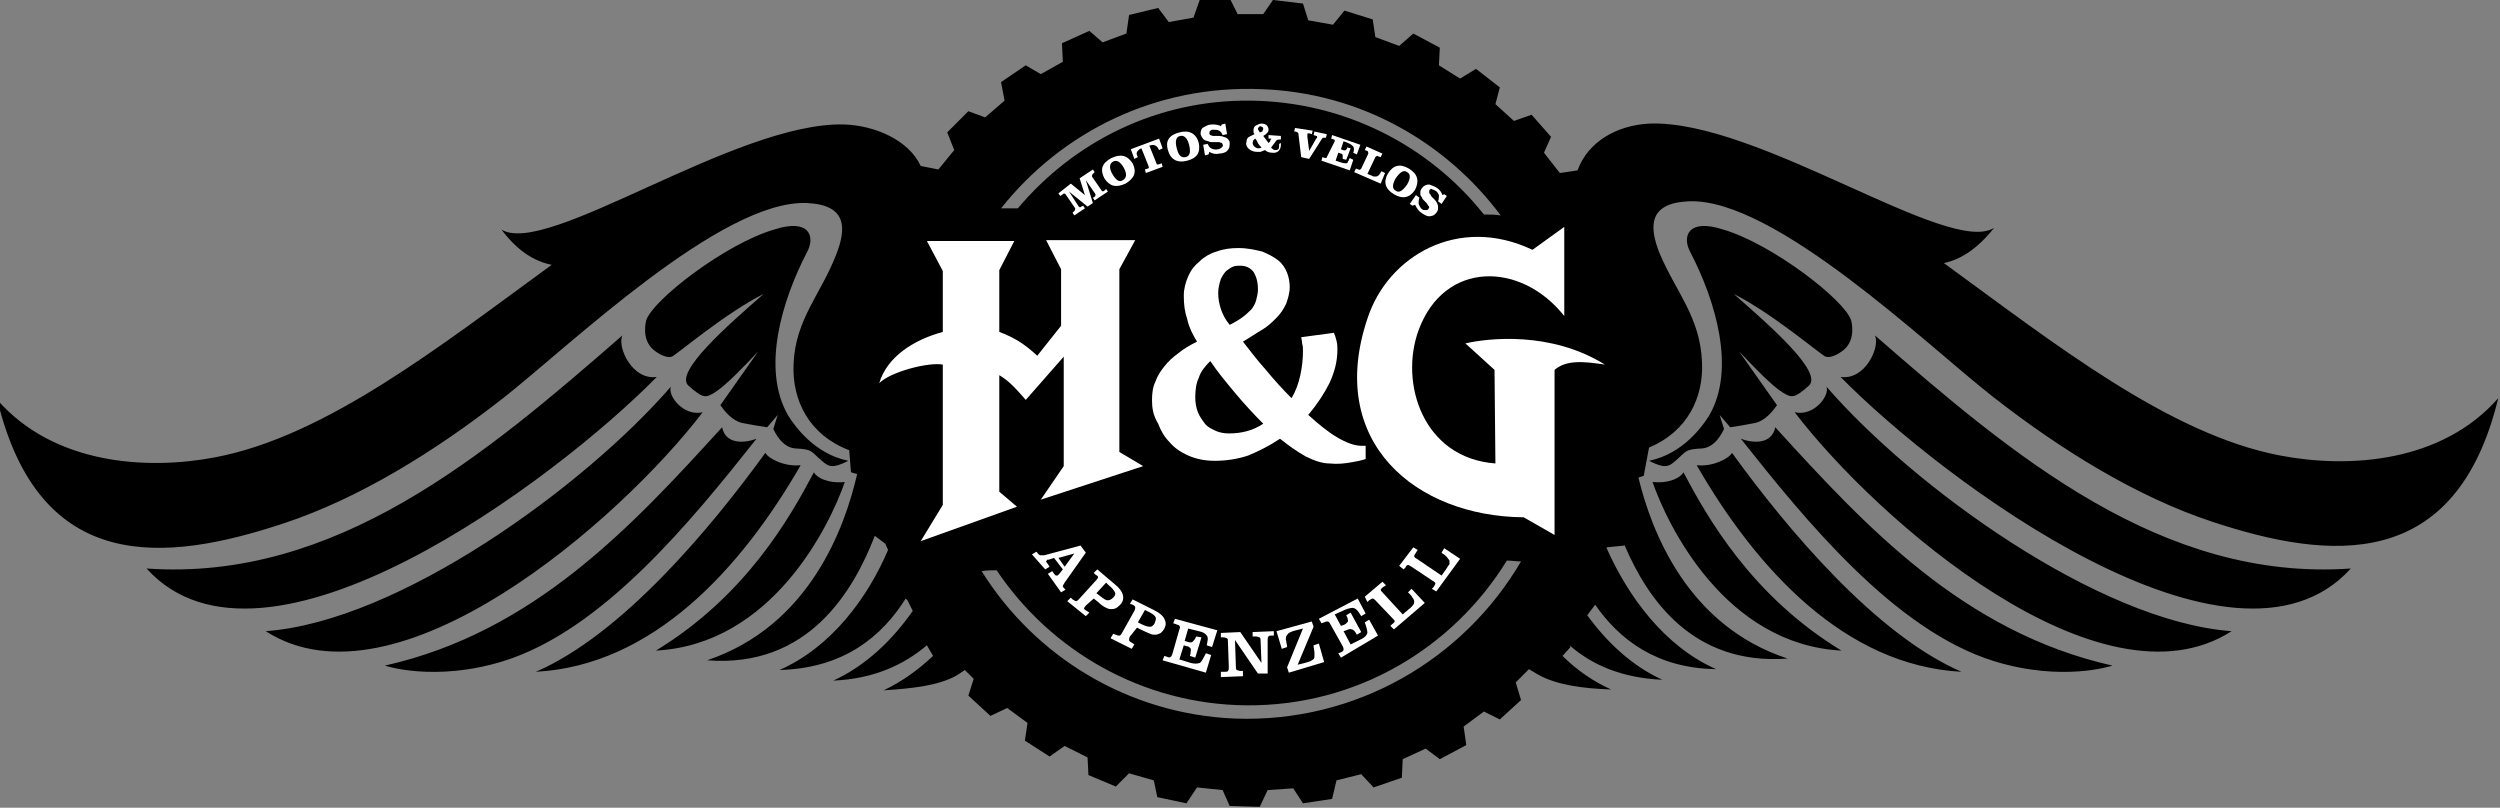 <?xml version="1.0" encoding="utf-8"?>
<!-- Generator: Adobe Illustrator 18.1.1, SVG Export Plug-In . SVG Version: 6.00 Build 0)  -->
<!DOCTYPE svg PUBLIC "-//W3C//DTD SVG 1.1//EN" "http://www.w3.org/Graphics/SVG/1.1/DTD/svg11.dtd">
<svg version="1.1" id="Ebene_1" xmlns="http://www.w3.org/2000/svg" xmlns:xlink="http://www.w3.org/1999/xlink" x="0px" y="0px"
	 viewBox="0.1 138.5 283.2 91.5" enable-background="new 0.1 138.5 283.2 91.5" xml:space="preserve">
<rect x="0.1" y="138.5" width="283.2" height="91.5" fill="#808080" stroke="none"/>
<path fill-rule="evenodd" clip-rule="evenodd" d="M144.3,138.5l3.4,0.4l0.6,1.9l2.8,0.5l1.3-1.6l3.2,1l0.3,2l2.7,1l1.6-1.4l3,1.6
	l-0.1,2l2.4,1.5l1.8-1.1l2.7,2.1l-0.5,1.9l2.1,1.9l2-0.7l2.2,2.5l-0.8,1.8l1.8,2.3l2-0.3c1.2-3.3,4.5-5.1,8.1-5.3
	c12.3-0.5,34,15.1,39.1,11.8c-1.9,2.4-3.8,3.6-5.7,4c12.5,9.1,25.5,19.4,38.1,21.8c7.8,1.5,18.3,0.8,24.7-6.5
	c-4.8,19.8-19.1,18.4-32.4,14c-8.5-2.8-17.1-8.1-24.9-14.2c-7.4-5.8-24.7-22.5-34.4-22.1c-4.6,0.2-4.5,2.9-3.3,5.9
	c1.8,4.3,4.6,7.2,4.8,12.3c0.2,4.1-1.7,7.9-6,9.7l-0.6,3.2l-0.6,0.2c1.5,6.2,5.6,16.8,16.9,20.5c-10.8,0.8-15.9-6.8-18.5-12.9l0,0.1
	l-2,0.2l0,0.1c2.4,5.4,6.5,11.1,12.4,13.7c-6.8-0.1-11-3.4-13.7-7.3l-0.9,1.2c2.2,3,5,5.7,8.5,7.3c-4.6-0.2-8-1.7-10.5-3.9l0.1,0.2
	l-0.9,1c1.6,1.6,3.5,2.9,5.5,3.8c-3.1-0.1-6.2-0.5-8.3-1.7c-0.3-0.2-0.7-0.4-1-0.6l-1.5,1.5l0.6,2L170,220l-1.8-0.9l-2.3,1.7
	l0.3,2.1l-3,1.6l-1.6-1.2l-2.6,1.2l-0.1,2.1l-3.2,1.1l-1.4-1.5l-2.8,0.7L151,229l-3.3,0.5l-1.1-1.7l-2.9,0.2l-0.9,1.9l-3.4-0.1
	l-0.8-1.8l-2.9-0.3l-1.2,1.8l-3.3-0.7l-0.4-1.9l-2.8-0.8l-1.5,1.5l-3.1-1.3l-0.1-2l-2.6-1.3l-1.7,1.2l-2.8-1.8l0.3-2l-2.3-1.7
	l-1.9,0.9l-2.5-2.3l0.6-1.9l-1-1c-0.3,0.2-0.6,0.4-0.9,0.6c-2.1,1.2-5.2,1.5-8.3,1.7c2.1-1,3.9-2.3,5.6-3.9l-0.7-1.2
	c-2.6,2.2-6,3.8-10.6,4c3.7-1.7,6.7-4.6,9-7.9l-0.6-1.2l-0.2-0.2c-2.7,4.3-7,7.9-14.3,8.1c5.9-2.6,10-8.2,12.3-13.6l-0.3-0.7
	l-1.2-0.9c-2.4,6.2-7.5,15-19,14.1c11.6-3.9,15.6-15,17-21.1l-0.7-0.2l-0.2-2.5c-4.5-1.7-6.5-5.6-6.3-9.8c0.2-5,3.1-7.9,4.8-12.3
	c1.2-3,1.3-5.7-3.3-5.9c-9.7-0.4-27,16.3-34.4,22.1c-7.8,6.1-16.4,11.4-24.9,14.2c-13.3,4.4-27.6,5.9-32.4-14
	c6.4,7.3,16.9,8,24.7,6.5c12.6-2.4,25.6-12.7,38.1-21.8c-2-0.4-3.9-1.6-5.7-4c5.1,3.2,26.5-12.2,38.8-11.9c3.4,0.1,7.3,1.7,8.7,4.7
	l0,0l2,0.4l1.8-2.2l-0.8-2l2.4-2.4l1.9,0.7l2.2-1.9l-0.4-2.1l2.8-1.9l1.7,1l2.5-1.4l-0.1-2.1l3.1-1.4l1.5,1.3l2.7-1l0.3-2.1l3.3-0.8
	l1.2,1.6l2.8-0.5l0.7-2l3.4-0.2l0.9,1.8l2.9,0L144.3,138.5L144.3,138.5z M208.7,212.2c-13.2-0.7-19.7-14.2-21.4-19.1
	c1.9,0.2,3.2-0.5,3.5-1.1C193.5,197.1,198.5,206,208.7,212.2L208.7,212.2z M209.8,174.8c0,0,0.6,2.1-0.8,3.3c-0.6,0.5-1.5,1-2.1,0.8
	c-0.4-0.1-6-4.9-10.4-7.1c4,3.5,10.2,8.9,8.5,10.4c-1.6,1.4-1.9,1.4-2.9,0.8c-1.3-0.8-3.2-2.8-5-4.7l4.3,6.1c-0.5,0.7-1.3,1.7-2.4,2
	c-1,0.2-2.2,0.4-2.9,0.5l-1.2-1.4l0.5,1.6c-0.2,0.4-1,2.1-2.5,2.2c-2,0.1-1.7,0.3-3,1.4c-0.8,0.7-1.2,0.9-3,0c3.9-0.8,6.1-4,6.8-5.1
	c3.1-5.3,0.7-13.1-2.1-18.5c-1-1.8-0.3-3.9,3.7-2.6C200.8,166.1,209.1,172.5,209.8,174.8L209.8,174.8z M222.3,214.6
	c-13.2-0.7-23.2-11.6-30-23.4c1.9,0.2,3.7-0.8,4-1.4C202.6,198.5,212.6,210.4,222.3,214.6L222.3,214.6z M239.4,213.9
	c0,0-5.6,1.9-13.4-0.5c-11.3-3.5-21.4-16-28.7-25.2c1.3,0.5,3.5,0.7,3.9-1.3C211.4,198.1,222.5,210.1,239.4,213.9L239.4,213.9z
	 M252.9,210c-14.8,9.5-40.1-12.5-49.5-24.8c2.2,0.5,4-1.9,3.6-2.9C216.8,193.6,237.8,208.9,252.9,210L252.9,210z M266.4,202.9
	c-13.3,14.7-46.3-10-57.8-21.7c2.8,0.4,4.5-3.4,3.9-4.7C228.1,190.1,245,204.4,266.4,202.9L266.4,202.9z M74.4,212.2
	c13.2-0.7,19.7-14.2,21.4-19.1c-1.9,0.2-3.2-0.5-3.5-1.1C89.6,197.1,84.6,206,74.4,212.2L74.4,212.2z M73.3,174.8
	c0,0-0.6,2.1,0.8,3.3c0.6,0.5,1.5,1,2.1,0.8c0.4-0.1,6-4.9,10.4-7.1c-4,3.5-10.2,8.9-8.5,10.4c1.6,1.4,1.9,1.4,2.9,0.8
	c1.3-0.8,3.2-2.8,5-4.7l-4.3,6.1c0.5,0.7,1.3,1.7,2.4,2c1,0.2,2.2,0.4,2.9,0.5l1.2-1.4l-0.5,1.6c0.2,0.4,1,2.1,2.5,2.2
	c2,0.1,1.7,0.3,3,1.4c0.8,0.7,1.2,0.9,3,0c-3.9-0.8-6.1-4-6.8-5.1c-3.1-5.3-0.7-13.1,2.1-18.5c1-1.8,0.3-3.9-3.7-2.6
	C82.3,166.1,74,172.5,73.3,174.8L73.3,174.8z M60.8,214.6c13.2-0.7,23.2-11.6,30-23.4c-1.9,0.2-3.7-0.8-4-1.4
	C80.5,198.5,70.5,210.4,60.8,214.6L60.8,214.6z M43.7,213.9c0,0,5.6,1.9,13.4-0.5c11.3-3.5,21.4-16,28.7-25.2
	c-1.3,0.5-3.5,0.7-3.9-1.3C71.7,198.1,60.6,210.1,43.7,213.9L43.7,213.9z M30.2,210c14.8,9.5,40.1-12.5,49.5-24.8
	c-2.2,0.5-4-1.9-3.6-2.9C66.3,193.6,45.3,208.9,30.2,210L30.2,210z M16.7,202.9c13.3,14.7,46.3-10,57.8-21.7
	c-2.8,0.4-4.5-3.4-3.9-4.7C55,190.1,38.1,204.4,16.7,202.9L16.7,202.9z M141.7,149.9c10.7,0.1,20.3,5.1,26.5,12.9
	c0.6,0,1.2,0,1.9,0.1c-6.2-8.3-15.9-13.9-27.1-14.3c-11.9-0.5-22.6,4.8-29.5,13.5l1.9,0C121.8,154.5,131.2,149.8,141.7,149.9
	L141.7,149.9z M172.4,202.1c-0.5,0-1.1-0.1-1.6-0.1c-6.1,9.9-17,16.5-29.5,16.4c-11.8-0.1-22.2-6.2-28.3-15.3c-0.6,0-1.1,0-1.7,0.1
	c6,9.6,16.5,16.2,28.7,16.7C153.7,220.4,165.9,213.2,172.4,202.1L172.4,202.1z"/>
<path fill-rule="evenodd" clip-rule="evenodd" fill="#FFFFFF" d="M173.7,166.8l3.6-2.6v10.1c-4.9-6.2-13.6-6.3-16.5,1.6
	c-2.2,6,0.5,14.5,8.7,15.1l-0.1-10.6l-3.3-3c2.6-0.6,9.7-1.4,15.8,2.4c-2.6-0.4-4.4-0.5-5.7,0.6v18.7c-1.2-0.7-2.3-1.3-3.5-2
	c-12.2-0.1-22.4-8.5-17.7-22.5C157.3,167.5,165.3,162.8,173.7,166.8L173.7,166.8z"/>
<path fill-rule="evenodd" clip-rule="evenodd" fill="#FFFFFF" d="M105.1,165.8l1.8,3.4l0,6.9c-3.3,0.9-6.3,2.8-7.2,5.8
	c1.3-1.3,5.6-2.4,7.2-2.1v15.9l-2.5,4.1l10.9-3.9l-2-1.7V181c1,0.6,1.7,1.3,3,2.8l4.3-4.9v12.4l-2.6,3.8l11.6-3.8l-2.7-1.6V169
	l1.8-3.3h-10.1l1.7,3.3v6.4l-2.7,3.4c-1.5-1.4-2.7-2.1-4.3-2.7v-7l1.7-3.3H105.1L105.1,165.8z"/>
<path fill-rule="evenodd" clip-rule="evenodd" d="M150.8,195.7c0.3-0.2,0.6-0.3,0.9-0.3c0.3,0,0.6,0.1,0.9,0.3l5.7,1.3
	c0,2.2,9.5-0.4,11.8,0.7c0.3,0.2,1-0.1,0.9,0.3c-0.1,1.6-2.6,5.6-5.9,9.1c-3.7,3.9-8.4,6.5-8.8,7.5c-0.6,1.4-3.3,1.3-4.1,1.3
	c-0.3,0-0.6-0.1-0.9-0.3c-6.3,0-15,0-21.2,0v-0.1c-0.3,0.3-0.7,0.4-1,0.4c-1.9,0-16-13.5-15.7-16.7c0.1-1.1,8.1-1.9,8.1-2.5
	c0-1.4,5.3,2.3,5.5,1.1c0.2-1.3,1.6,0.2,2-0.8c0.3-0.9,0.8-0.3,1.3-0.8c0.4-0.5,0.9-0.7,1.4-0.7c0.2,0,0.4,0,0.6,0.1h2.8v0.2
	C140.3,195.7,145.5,195.7,150.8,195.7L150.8,195.7z"/>
<path fill="#FFFFFF" d="M120.7,202.7l1.1-1.5l-1.8,0.5L120.7,202.7L120.7,202.7z M117,201.3l0.5-0.3l0.1,0.1
	c0.1,0.2,0.2,0.2,0.3,0.3c0.1,0,0.3,0,0.5,0l4.1-1.1l0.6,0.8l-2.4,3.4c-0.1,0.2-0.2,0.3-0.2,0.4c0,0.1,0.1,0.2,0.2,0.3l0.1,0.1
	l-0.5,0.3l-1.5-2.1l0.5-0.3l0.2,0.3c0.1,0.1,0.2,0.2,0.2,0.2c0.1,0,0.1,0,0.2,0c0,0,0,0,0.1-0.1c0,0,0.1-0.1,0.1-0.1l0.4-0.5l-1-1.3
	l-0.6,0.2c0,0,0,0-0.1,0c-0.1,0-0.1,0-0.1,0.1c-0.1,0-0.1,0.1-0.1,0.1c0,0.1,0.1,0.1,0.2,0.3l0.2,0.3l-0.5,0.3L117,201.3L117,201.3z
	"/>
<path fill="#FFFFFF" d="M124.3,205.7l0.4,0.3c0.4,0.3,0.6,0.5,0.9,0.5c0.2,0,0.4-0.1,0.6-0.3c0.2-0.2,0.3-0.4,0.2-0.6
	c-0.1-0.2-0.3-0.5-0.7-0.8l-0.3-0.3L124.3,205.7L124.3,205.7z M123.1,207.1c-0.1,0.1-0.2,0.3-0.2,0.3c0,0.1,0.1,0.2,0.3,0.3l0.3,0.2
	l-0.4,0.4l-2.1-1.7l0.4-0.4l0.2,0.2c0.2,0.1,0.3,0.2,0.4,0.2c0.1,0,0.2-0.1,0.3-0.2l2-2.2c0.1-0.1,0.2-0.3,0.2-0.3
	c0-0.1-0.1-0.2-0.3-0.3l-0.2-0.2l0.4-0.4l2,1.7c0.5,0.4,0.8,0.8,0.9,1.2c0.1,0.4,0,0.8-0.3,1.1c-0.2,0.2-0.3,0.3-0.5,0.4
	c-0.2,0.1-0.4,0.1-0.6,0.1c-0.2,0-0.4-0.1-0.6-0.2c-0.2-0.1-0.5-0.3-0.8-0.6l-0.5-0.4L123.1,207.1L123.1,207.1z"/>
<path fill="#FFFFFF" d="M129,209l0.4,0.2c0.4,0.2,0.7,0.3,1,0.3c0.2,0,0.4-0.2,0.5-0.4c0.1-0.3,0.2-0.5,0.1-0.7
	c-0.1-0.2-0.4-0.4-0.8-0.6l-0.4-0.2L129,209L129,209z M128.1,210.6c-0.1,0.2-0.1,0.3-0.1,0.4c0,0.1,0.1,0.2,0.3,0.3l0.3,0.2
	l-0.3,0.5l-2.4-1.2l0.3-0.5l0.3,0.1c0.2,0.1,0.3,0.1,0.4,0.1c0.1,0,0.2-0.1,0.3-0.3l1.4-2.5c0.1-0.2,0.1-0.3,0.1-0.4
	c0-0.1-0.1-0.2-0.3-0.3l-0.3-0.1l0.3-0.5l2.4,1.2c0.6,0.3,1,0.6,1.2,1c0.2,0.4,0.2,0.7,0,1.1c-0.1,0.2-0.3,0.4-0.4,0.5
	c-0.2,0.1-0.4,0.2-0.6,0.2c-0.2,0-0.4,0-0.6-0.1c-0.2-0.1-0.5-0.2-0.9-0.4l-0.6-0.3L128.1,210.6L128.1,210.6z"/>
<path fill="#FFFFFF" d="M131.8,213.3l0.2-0.5l0.3,0.1c0.2,0.1,0.4,0.1,0.4,0c0.1,0,0.1-0.1,0.2-0.3l0.8-2.8c0.1-0.2,0.1-0.3,0-0.4
	c0-0.1-0.2-0.1-0.4-0.2l-0.3-0.1l0.2-0.5l4.8,1.3l-0.6,1.9l-0.6-0.2c0.1-0.5,0.2-0.9,0-1.1c-0.1-0.2-0.4-0.4-0.9-0.5l-1.2-0.3
	l-0.4,1.4l0.3,0.1c0.3,0.1,0.5,0.1,0.6,0c0.1-0.1,0.3-0.3,0.4-0.6l0.6,0.1l-0.7,2.3l-0.6-0.2c0.1-0.4,0.1-0.7,0.1-0.8
	c-0.1-0.1-0.2-0.3-0.5-0.3l-0.3-0.1l-0.5,1.6l1.3,0.4c0.4,0.1,0.7,0.1,1,0c0.2-0.1,0.4-0.5,0.7-1.1l0.6,0.2l-0.6,2L131.8,213.3
	L131.8,213.3z"/>
<path fill="#FFFFFF" d="M143.7,214.8l-1.1,0L140,211l0.1,3c0,0.2,0,0.3,0.1,0.4c0.1,0,0.2,0.1,0.4,0.1l0.3,0l0,0.6l-2.5,0.1l0-0.6
	l0.4,0c0.2,0,0.4,0,0.4-0.1c0.1-0.1,0.1-0.2,0.1-0.4l-0.1-2.9c0-0.2,0-0.3-0.1-0.4c-0.1,0-0.2-0.1-0.4-0.1l-0.3,0l0-0.5l2.2-0.1
	l2.4,3.5l-0.1-2.5c0-0.2,0-0.3-0.1-0.4c-0.1,0-0.2-0.1-0.4-0.1l-0.4,0l0-0.5l2.4-0.1l0,0.5l-0.2,0c-0.2,0-0.4,0-0.4,0.1
	c-0.1,0.1-0.1,0.2-0.1,0.4L143.7,214.8L143.7,214.8z"/>
<path fill="#FFFFFF" d="M146.1,214.7l-0.2-0.6l1.8-4.4l-0.8,0.2c-0.4,0.1-0.6,0.2-0.8,0.3c-0.1,0.1-0.2,0.2-0.3,0.4
	c0,0.1-0.1,0.3,0,0.5c0,0.2,0.1,0.4,0.1,0.7l-0.6,0.2l-0.6-2l4-1.1l0.2,0.6l-1.8,4.3l0.8-0.2c0.4-0.1,0.7-0.2,0.8-0.3
	c0.2-0.1,0.3-0.2,0.3-0.4c0-0.1,0-0.3,0-0.5c0-0.2-0.1-0.5-0.1-0.8l0.6-0.2l0.6,2.1L146.1,214.7L146.1,214.7z"/>
<path fill="#FFFFFF" d="M152,213l-0.3-0.5l0.3-0.1c0.2-0.1,0.3-0.2,0.3-0.3c0-0.1,0-0.2-0.1-0.4l-1.4-2.5c-0.1-0.2-0.2-0.3-0.3-0.3
	c-0.1,0-0.2,0-0.4,0.1l-0.3,0.1l-0.3-0.5l4.4-2.3l0.9,1.7l-0.5,0.3c-0.3-0.5-0.5-0.8-0.8-0.9c-0.2-0.1-0.6,0-1.1,0.2l-1.1,0.5
	l0.7,1.3l0.3-0.1c0.3-0.1,0.4-0.3,0.5-0.4c0-0.1,0-0.4-0.2-0.7l0.5-0.3l1.2,2.2l-0.5,0.3c-0.2-0.4-0.4-0.6-0.6-0.6
	c-0.1-0.1-0.4,0-0.6,0.1l-0.3,0.1l0.8,1.5l1.2-0.6c0.4-0.2,0.6-0.4,0.7-0.7c0-0.2-0.1-0.7-0.3-1.2l0.5-0.3l1,1.8L152,213L152,213z"
	/>
<path fill="#FFFFFF" d="M154.7,206.1l2-1.7l0.4,0.4l-0.3,0.2c-0.2,0.1-0.3,0.3-0.3,0.3c0,0.1,0.1,0.2,0.2,0.3l2.3,2.5l0.7-0.6
	c0.3-0.2,0.4-0.4,0.5-0.5c0.1-0.1,0.1-0.3,0.1-0.4c0-0.1-0.1-0.3-0.2-0.4c-0.1-0.2-0.2-0.3-0.4-0.5l-0.1-0.1l0.4-0.4l1.5,1.6l-3.5,3
	l-0.4-0.4l0.2-0.2c0.2-0.1,0.3-0.3,0.3-0.3c0-0.1-0.1-0.2-0.2-0.3l-2-2.1c-0.1-0.1-0.2-0.2-0.3-0.2c-0.1,0-0.2,0.1-0.4,0.2l-0.2,0.2
	L154.7,206.1L154.7,206.1z"/>
<path fill="#FFFFFF" d="M158.6,202.6l1.6-2.1l0.5,0.3l-0.2,0.3c-0.1,0.2-0.2,0.3-0.2,0.4c0,0.1,0.1,0.2,0.3,0.3l2.8,1.9l0.5-0.7
	c0.2-0.3,0.3-0.5,0.4-0.6c0-0.2,0-0.3,0-0.4c-0.1-0.1-0.2-0.3-0.3-0.4c-0.1-0.1-0.3-0.3-0.5-0.4l-0.1-0.1l0.3-0.5l1.8,1.2l-2.7,3.7
	l-0.5-0.3l0.2-0.2c0.1-0.2,0.2-0.3,0.2-0.4c0-0.1-0.1-0.2-0.3-0.3l-2.4-1.6c-0.2-0.1-0.3-0.2-0.4-0.2c-0.1,0-0.2,0.1-0.3,0.3
	l-0.2,0.2L158.6,202.6L158.6,202.6z"/>
<path fill="#FFFFFF" d="M130.6,183.8c0-0.8,0.1-1.5,0.4-2.1c0.2-0.6,0.6-1.2,1-1.7c0.4-0.5,0.9-1,1.6-1.5c0.6-0.5,1.3-0.9,2.1-1.3
	c-0.5-0.8-0.9-1.6-1.1-2.5c-0.3-0.9-0.4-1.7-0.4-2.7c0-0.8,0.2-1.5,0.5-2.2c0.3-0.7,0.7-1.2,1.3-1.7c0.5-0.5,1.2-0.9,1.9-1.1
	c0.8-0.3,1.6-0.4,2.5-0.4c1,0,1.9,0.2,2.7,0.4c0.7,0.3,1.3,0.6,1.8,1c0.5,0.4,0.8,0.9,1,1.4c0.2,0.5,0.3,1.1,0.3,1.6
	c0,0.7-0.2,1.3-0.4,1.9c-0.3,0.6-0.6,1.1-1.1,1.6c-0.5,0.5-1,1-1.7,1.4c-0.7,0.4-1.4,0.9-2.1,1.3c0.8,1,1.6,2.1,2.6,3.2
	c0.9,1.1,1.9,2.2,2.9,3.2c0.5-0.8,0.8-1.7,1-2.6c0.2-0.9,0.3-1.9,0.3-2.7c0-0.3,0-0.6-0.1-0.9c0-0.3-0.1-0.6-0.1-0.7l3.7-0.5
	c0.1,0.2,0.2,0.5,0.3,0.9c0.1,0.4,0.1,0.7,0.1,1c0,1.3-0.3,2.5-0.9,3.8c-0.6,1.2-1.4,2.4-2.4,3.6c1.1,1,2.2,1.9,3.2,2.5
	c1,0.6,2,1,2.8,1l0.5,0l0,1.5c-0.6,0.2-1.2,0.3-1.8,0.4c-0.6,0.1-1.4,0.2-2.3,0.1c-0.8,0-1.7-0.3-2.7-0.8c-0.9-0.5-1.9-1.2-2.9-2
	c-1.2,0.8-2.4,1.4-3.6,1.9c-1.2,0.4-2.5,0.6-3.8,0.6c-1.1,0-2.1-0.2-3-0.6c-0.9-0.4-1.6-0.9-2.1-1.5c-0.6-0.6-1-1.3-1.3-2.1
	C130.7,185.5,130.6,184.7,130.6,183.8L130.6,183.8z M139.3,187.6c1.4,0,2.7-0.3,3.9-1.1c-1.1-1.1-2.2-2.3-3.2-3.5
	c-1-1.2-2-2.4-2.8-3.6c-0.6,0.6-1.1,1.2-1.3,1.9c-0.3,0.6-0.4,1.4-0.4,2.2c0,0.6,0.1,1.2,0.3,1.7c0.2,0.5,0.5,0.9,0.8,1.3
	c0.3,0.4,0.8,0.6,1.2,0.8C138.2,187.5,138.8,187.6,139.3,187.6L139.3,187.6z M138.1,171.7c0,0.6,0.1,1.2,0.3,1.8
	c0.2,0.6,0.5,1.2,1,1.8c0.6-0.3,1.1-0.6,1.5-0.9c0.4-0.3,0.7-0.6,1-0.9c0.2-0.3,0.4-0.6,0.5-1c0.1-0.4,0.2-0.8,0.2-1.2
	c0-0.9-0.2-1.5-0.5-2c-0.4-0.5-0.9-0.7-1.5-0.7c-0.3,0-0.6,0-0.8,0.1c-0.3,0.1-0.5,0.3-0.8,0.5c-0.2,0.2-0.4,0.5-0.6,0.9
	C138.2,170.7,138.1,171.2,138.1,171.7L138.1,171.7z"/>
<g>
	<path fill="#FFFFFF" d="M121.4,159.3l1.6,1.3l0,0l-0.6-1.9l1.5-1l0.2,0.3l-0.2,0.2c-0.1,0.1-0.1,0.2-0.1,0.3l1.1,1.6
		c0.1,0.1,0.2,0.1,0.3,0l0.2-0.2l0.2,0.3l-1.5,1l-0.2-0.3l0.2-0.1c0.1-0.1,0.1-0.2,0.1-0.3l-1.1-1.6l0,0l0.8,2.6l-0.6,0.4l-2.1-1.7
		l0,0l1.1,1.7c0.1,0.1,0.2,0.1,0.3,0l0.2-0.1l0.2,0.3l-1.2,0.8l-0.2-0.3l0.2-0.2c0.1-0.1,0.1-0.2,0.1-0.3l-1.1-1.6
		c-0.1-0.1-0.2-0.1-0.3,0l-0.3,0.2l-0.2-0.3L121.4,159.3z"/>
	<path fill="#FFFFFF" d="M126,156.4c1.1-0.5,1.8-0.3,2.4,0.6c0.5,1,0.2,1.7-0.8,2.3c-1.1,0.5-1.8,0.3-2.4-0.6
		C124.7,157.7,124.9,157,126,156.4z M126.2,156.8c-0.4,0.2-0.5,0.7-0.1,1.4c0.4,0.7,0.8,1,1.2,0.7c0.4-0.2,0.5-0.7,0.1-1.4
		C127,156.8,126.6,156.6,126.2,156.8z"/>
	<path fill="#FFFFFF" d="M128.6,156.5l-0.4-1.1l3.2-1.2l0.4,1.1l-0.4,0.2c-0.1-0.2-0.2-0.4-0.4-0.5c-0.2-0.1-0.4-0.1-0.7,0l0.8,2
		c0,0.1,0.1,0.2,0.3,0.1l0.3-0.1l0.1,0.4l-1.9,0.7l-0.1-0.4l0.3-0.1c0.1,0,0.2-0.1,0.1-0.3l-0.8-2c-0.3,0.1-0.4,0.3-0.5,0.4
		c-0.1,0.2,0,0.4,0.1,0.6L128.6,156.5z"/>
	<path fill="#FFFFFF" d="M133.7,153.5c1.1-0.3,1.9,0.1,2.2,1.2c0.2,1.1-0.2,1.7-1.3,2c-1.1,0.3-1.9-0.1-2.2-1.2
		C132.1,154.5,132.5,153.8,133.7,153.5z M133.8,153.9c-0.5,0.1-0.6,0.6-0.4,1.4c0.2,0.8,0.5,1.1,1,1c0.5-0.1,0.6-0.6,0.4-1.4
		C134.6,154.1,134.2,153.8,133.8,153.9z"/>
	<path fill="#FFFFFF" d="M139.1,153.7l-0.5,0.1c-0.1-0.2-0.2-0.4-0.4-0.5c-0.2-0.1-0.4-0.1-0.6-0.1c-0.1,0-0.1,0-0.2,0
		c-0.1,0-0.1,0.1-0.2,0.1c-0.1,0.1-0.1,0.2-0.1,0.3c0,0.1,0,0.1,0.1,0.2c0.1,0,0.2,0.1,0.3,0.1c0.1,0,0.2,0,0.3,0c0.1,0,0.3,0,0.4,0
		c0.3,0,0.5,0.1,0.8,0.2c0.1,0.1,0.2,0.1,0.3,0.3c0.1,0.1,0.1,0.2,0.1,0.4c0,0.4-0.1,0.6-0.3,0.8c-0.2,0.2-0.6,0.3-0.9,0.3
		c-0.4,0.1-0.8,0-1.1-0.2l-0.1,0.3l-0.4,0.1l-0.2-1.2l0.5-0.1c0.1,0.2,0.2,0.4,0.4,0.5c0.2,0.1,0.5,0.2,0.8,0.1
		c0.1,0,0.3-0.1,0.4-0.2c0.1-0.1,0.2-0.2,0.1-0.3c0-0.1,0-0.1-0.1-0.2c-0.1,0-0.2-0.1-0.3-0.1c-0.1,0-0.2,0-0.4,0
		c-0.1,0-0.3,0-0.4,0c-0.1,0-0.3,0-0.4-0.1c-0.1,0-0.3-0.1-0.4-0.1c-0.1-0.1-0.2-0.1-0.3-0.3c-0.1-0.1-0.1-0.2-0.2-0.4
		c0-0.4,0.1-0.7,0.4-0.8c0.3-0.2,0.6-0.3,0.9-0.3c0.3,0,0.7,0,1,0.2l0.1-0.2l0.4-0.1L139.1,153.7z"/>
	<path fill="#FFFFFF" d="M145.2,154.7l0,0.2c0,0.6-0.4,1-1,0.9c-0.3,0-0.6-0.1-0.8-0.3c-0.2,0.1-0.3,0.1-0.5,0.2c0,0-0.1,0-0.1,0
		c0,0-0.1,0-0.1,0c-0.1,0-0.2,0-0.2,0c-0.5,0-0.8-0.2-1-0.4c-0.2-0.2-0.3-0.5-0.2-0.7c0-0.3,0.1-0.5,0.3-0.6
		c0.2-0.1,0.4-0.2,0.6-0.3c0-0.1-0.1-0.1-0.1-0.2c0-0.1,0-0.2,0-0.3c0-0.2,0.1-0.4,0.3-0.5c0.2-0.1,0.4-0.2,0.6-0.2
		c0.3,0,0.5,0.1,0.6,0.2s0.2,0.3,0.2,0.5c0,0.2-0.1,0.3-0.2,0.4c-0.1,0.1-0.2,0.2-0.4,0.3c0.1,0.1,0.2,0.3,0.3,0.4
		c0.1,0.1,0.2,0.3,0.3,0.4l0.1-0.1c0.1-0.1,0.1-0.1,0.1-0.2c0-0.1,0.1-0.1,0.1-0.1c0,0,0-0.1,0-0.1c0,0-0.1,0-0.1,0l-0.2,0l0-0.4
		l1.4,0.1l0,0.4c-0.2,0-0.4,0-0.5,0.1l-0.6,0.8c0,0.1,0.1,0.1,0.2,0.2c0.1,0.1,0.2,0.1,0.3,0.1c0.1,0,0.2,0,0.3-0.1
		c0.1-0.1,0.1-0.2,0.1-0.4l0-0.2L145.2,154.7z M142.3,154.2c-0.2,0.1-0.3,0.3-0.3,0.5c0,0.2,0.1,0.3,0.2,0.4
		c0.1,0.1,0.3,0.2,0.4,0.2c0.1,0,0.3,0,0.4-0.1c-0.1-0.1-0.3-0.3-0.4-0.5C142.5,154.5,142.4,154.3,142.3,154.2L142.3,154.2z
		 M143.2,153.1c0-0.2-0.1-0.2-0.3-0.3c-0.1,0-0.1,0-0.2,0.1c0,0-0.1,0.1-0.1,0.2c0,0,0,0.1,0.1,0.2c0,0.1,0.1,0.1,0.1,0.2
		c0.1,0,0.2-0.1,0.3-0.1C143.1,153.3,143.2,153.2,143.2,153.1z"/>
	<path fill="#FFFFFF" d="M148.8,153.3l-0.1,0.4l-0.3-0.1c-0.1,0-0.2,0-0.2,0.1c0,0,0,0.1,0,0.1c0,0.1,0,0.1,0,0.2l0.2,1.6l0,0
		l0.8-1.4c0,0,0.1-0.1,0.1-0.1c0,0,0-0.1,0-0.1c0-0.1,0-0.1-0.1-0.1l-0.3-0.1l0.1-0.4l1.4,0.3l-0.1,0.4l-0.1,0c-0.1,0-0.2,0-0.2,0
		c-0.1,0-0.1,0.1-0.2,0.2l-1.4,2.2l-0.9-0.2l-0.3-2.5c0-0.1,0-0.2-0.1-0.3c-0.1,0-0.1-0.1-0.3-0.1l-0.1,0l0.1-0.4L148.8,153.3z"/>
	<path fill="#FFFFFF" d="M151.3,154.5c0-0.1,0-0.2-0.1-0.2l-0.3-0.1l0.1-0.4l3.2,1.1l-0.4,1.1l-0.4-0.2c0.1-0.3,0.1-0.5,0-0.7
		c-0.1-0.1-0.3-0.3-0.6-0.4l-0.5-0.2l-0.3,0.9l0.2,0.1c0.3,0.1,0.4,0,0.5-0.2l0-0.1l0.4,0.1l-0.5,1.3l-0.4-0.1l0-0.1
		c0-0.1,0-0.2,0-0.3c0-0.1-0.1-0.2-0.2-0.2l-0.3-0.1l-0.3,0.9l0.6,0.2c0.3,0.1,0.5,0.1,0.6,0.1c0.1,0,0.2-0.1,0.2-0.2
		c0,0,0-0.1,0.1-0.1c0,0,0-0.1,0-0.1c0-0.1,0.1-0.1,0.1-0.2l0.4,0.2l-0.4,1.2l-3.2-1.1l0.1-0.4l0.3,0.1c0.1,0,0.2,0,0.2-0.1
		L151.3,154.5z"/>
	<path fill="#FFFFFF" d="M153.5,158l0.2-0.4l0.3,0.1c0.1,0.1,0.2,0,0.3-0.1l0.8-1.7c0-0.1,0-0.2-0.1-0.3l-0.3-0.1l0.2-0.4l1.8,0.8
		l-0.2,0.4l-0.3-0.1c-0.1-0.1-0.2,0-0.3,0.1l-0.9,1.9l0.5,0.2c0.1,0.1,0.3,0.1,0.4,0.1c0.1,0,0.2,0,0.3-0.1c0.1,0,0.1-0.1,0.2-0.2
		c0.1-0.1,0.1-0.2,0.2-0.3l0.4,0.2l-0.5,1.2L153.5,158z"/>
	<path fill="#FFFFFF" d="M159.7,157.6c1,0.6,1.2,1.4,0.7,2.4c-0.6,0.9-1.4,1.1-2.4,0.5c-1-0.6-1.2-1.4-0.7-2.3
		C157.9,157.2,158.7,157,159.7,157.6z M159.5,158c-0.4-0.3-0.8,0-1.3,0.7c-0.4,0.7-0.4,1.2,0,1.4c0.4,0.3,0.8,0,1.3-0.7
		C159.9,158.7,159.9,158.2,159.5,158z"/>
	<path fill="#FFFFFF" d="M163.4,161.6l-0.4-0.3c0.1-0.2,0.1-0.5,0.1-0.7c-0.1-0.2-0.2-0.4-0.4-0.5c-0.1,0-0.1-0.1-0.2-0.1
		c-0.1,0-0.1,0-0.2-0.1c-0.1,0-0.2,0-0.3,0.2c0,0.1,0,0.1,0,0.2c0,0.1,0.1,0.2,0.1,0.2c0.1,0.1,0.1,0.2,0.2,0.3
		c0.1,0.1,0.2,0.2,0.3,0.3c0.2,0.2,0.3,0.4,0.4,0.7c0,0.1,0,0.2,0,0.4c0,0.1-0.1,0.3-0.2,0.4c-0.2,0.3-0.5,0.4-0.8,0.4
		c-0.3,0-0.6-0.2-0.9-0.4c-0.3-0.2-0.5-0.5-0.7-0.9l-0.3,0.1l-0.3-0.2l0.7-1l0.4,0.3c-0.1,0.2-0.1,0.5-0.1,0.7
		c0.1,0.2,0.2,0.5,0.4,0.6c0.1,0.1,0.2,0.1,0.4,0.1c0.1,0,0.2,0,0.3-0.1c0-0.1,0.1-0.1,0.1-0.2c0-0.1-0.1-0.2-0.1-0.2
		c-0.1-0.1-0.1-0.2-0.2-0.3c-0.1-0.1-0.2-0.2-0.3-0.3c-0.1-0.1-0.2-0.2-0.2-0.3c-0.1-0.1-0.1-0.2-0.2-0.3c0-0.1,0-0.2,0-0.4
		c0-0.1,0.1-0.3,0.2-0.4c0.2-0.3,0.5-0.4,0.8-0.4c0.3,0.1,0.6,0.2,0.9,0.4c0.3,0.2,0.5,0.5,0.6,0.8l0.2-0.1l0.3,0.2L163.4,161.6z"/>
</g>
</svg>
